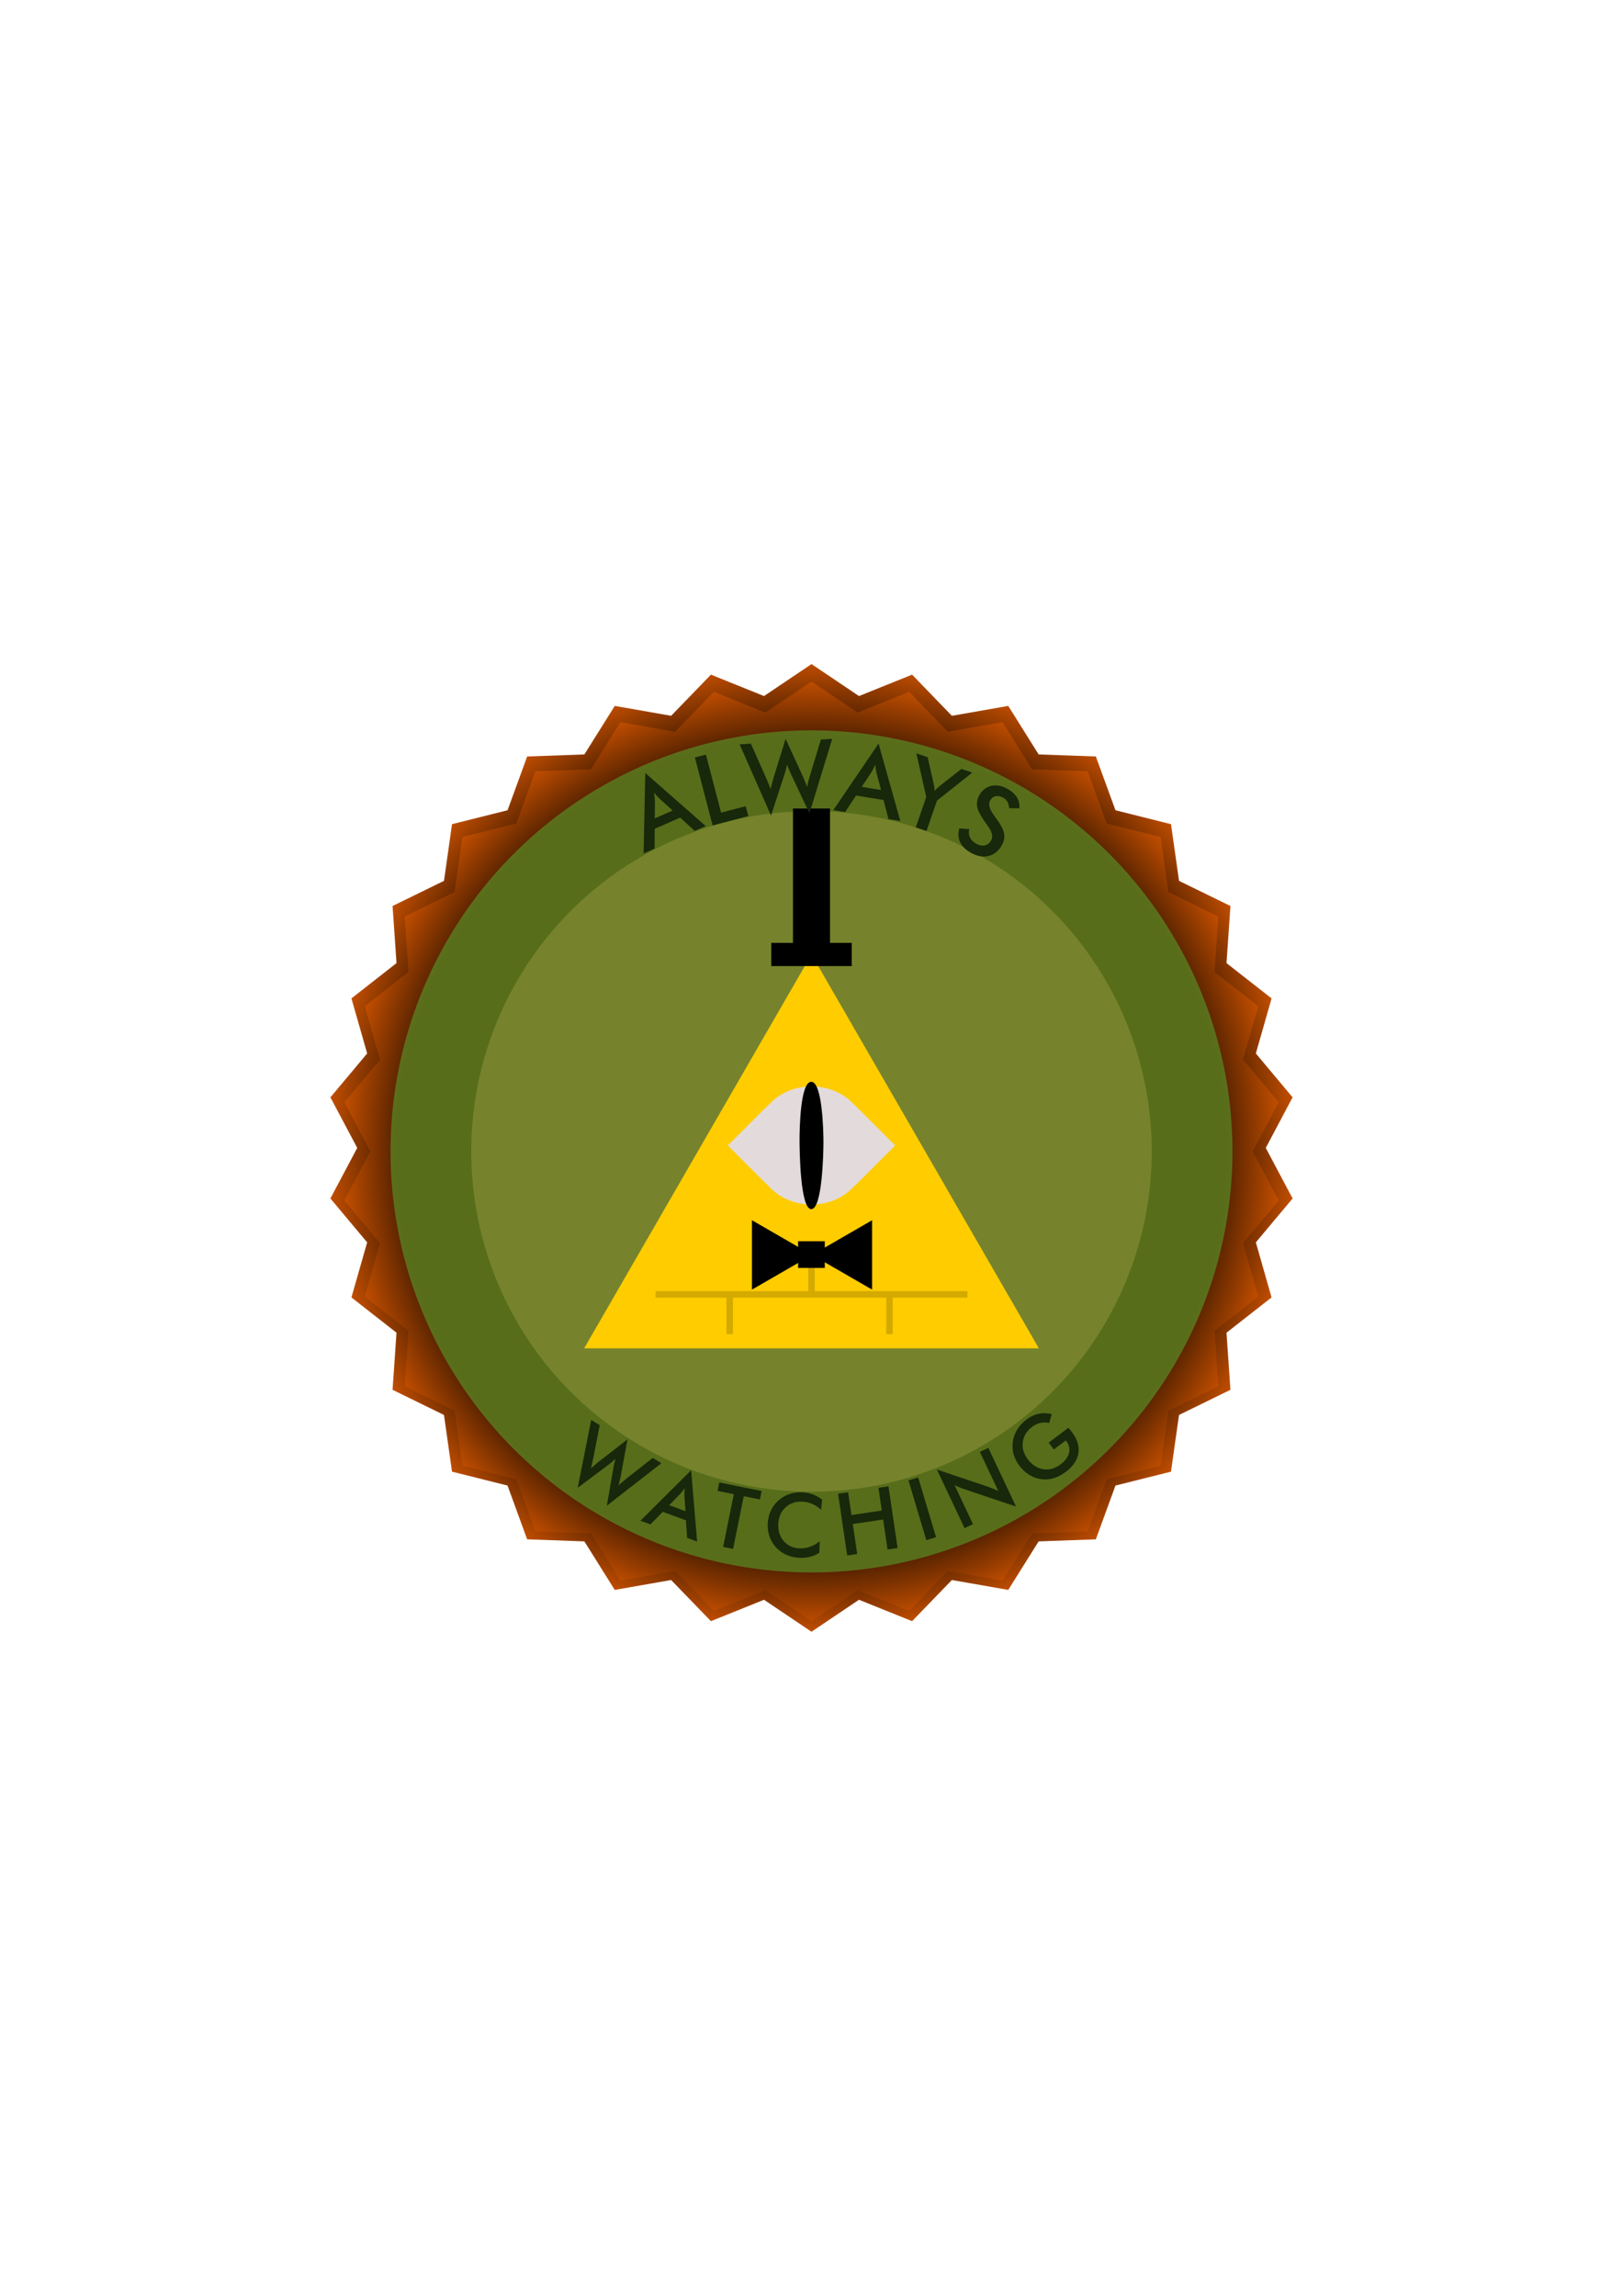 <svg xmlns="http://www.w3.org/2000/svg" xmlns:xlink="http://www.w3.org/1999/xlink" width="210mm" height="297mm" viewBox="0 0 744.094 1052.362"><defs><radialGradient xlink:href="#a" id="c" cx="115" cy="953.362" fx="115" fy="953.362" r="214.2" gradientTransform="matrix(1 0 0 1.006 257.047 -430.832)" gradientUnits="userSpaceOnUse"/><radialGradient xlink:href="#a" id="b" gradientUnits="userSpaceOnUse" gradientTransform="matrix(1.03 0 0 1.035 253.63 -460.918)" cx="115" cy="953.362" fx="115" fy="953.362" r="214.2"/><linearGradient id="a"><stop offset="0" stop-color="#520"/><stop offset=".887" stop-color="#520"/><stop offset="1" stop-color="#bd4c00"/></linearGradient></defs><path d="M564.114 637.07l-23.576 11.527-3.676 25.984-25.457 6.372-8.999 24.652-26.226.94-13.927 22.242-25.848-4.533-18.247 18.86-24.341-9.807-21.77 14.654-21.77-14.654-24.34 9.807-18.248-18.86-25.848 4.533-13.927-22.242-26.226-.94-8.998-24.652-25.457-6.372-3.677-25.984-23.576-11.526 1.806-26.18-20.664-16.176 7.21-25.233-16.85-20.119 12.299-23.182L151.482 503l16.85-20.119-7.21-25.233 20.664-16.176-1.806-26.18 23.576-11.526 3.677-25.983 25.457-6.373 8.998-24.651 26.226-.941 13.927-22.242 25.848 4.533 18.248-18.86 24.34 9.808 21.77-14.655 21.77 14.655 24.34-9.808 18.248 18.86 25.848-4.533 13.927 22.242 26.226.94 8.999 24.652 25.457 6.372 3.676 25.984 23.576 11.526-1.806 26.18 20.664 16.176-7.21 25.233L592.613 503l-12.298 23.182 12.298 23.182-16.85 20.12 7.21 25.232-20.664 16.176z" fill="url(#b)"/><path d="M558.572 635.47l-22.896 11.194-3.57 25.234-24.723 6.189-8.739 23.94-25.469.913-13.525 21.6-25.102-4.402-17.72 18.316-23.64-9.524-21.14 14.23-21.142-14.23-23.639 9.524-17.72-18.316-25.103 4.402-13.525-21.6-25.469-.913-8.739-23.94-24.722-6.189-3.57-25.234-22.896-11.193 1.754-25.425-20.068-15.709 7.002-24.504-16.364-19.539 11.944-22.513-11.944-22.513 16.364-19.538-7.002-24.505 20.068-15.709-1.754-25.425 22.895-11.193 3.57-25.234 24.723-6.189 8.74-23.94 25.468-.913 13.525-21.6 25.103 4.402 17.72-18.316 23.639 9.525 21.141-14.232 21.142 14.232 23.638-9.525 17.72 18.316 25.103-4.402 13.525 21.6 25.47.913 8.738 23.94 24.723 6.189 3.57 25.234 22.896 11.193-1.754 25.425 20.068 15.71-7.002 24.504 16.363 19.538-11.943 22.513 11.943 22.513-16.363 19.539 7.002 24.504-20.068 15.71z" fill="url(#c)"/><circle cx="-642.193" cy="67.53" r="156" transform="rotate(-119.178)" fill="#a05a2c"/><circle transform="rotate(-119.178)" r="193" cy="67.53" cx="-642.193" opacity=".597" fill="#5aa02c"/><path d="M372.047 437.509l104.238 180.545H267.81z" fill="#fc0"/><path d="M371.85 498.003c-6.124.038-12.233 2.057-16.963 6.077-6.237 5.833-12.125 12.032-18.212 18.021l-2.966 2.967c6.87 6.813 13.625 13.744 20.573 20.477 9.519 8.58 25.16 8.81 34.925.51 6.237-5.832 12.125-12.03 18.212-18.02l2.967-2.967c-6.87-6.813-13.626-13.745-20.573-20.478-4.908-4.424-11.444-6.628-17.963-6.587z" fill="#e3dbdb"/><path d="M377.525 523.375c0 5.06-.517 30.876-5.577 30.876-5.061 0-5.379-26.612-5.379-31.673 0-5.06.318-26.693 5.379-26.693 5.06 0 5.577 22.429 5.577 27.49z"/><g fill="none" stroke="#d4aa00" stroke-width="3"><path d="M300.547 593.324h143M334.547 593.324v18.23M407.797 593.324v18.23M372.047 575.094v18.23"/></g><path d="M344.752 559.336l27.538 15.898-27.538 15.9z"/><path d="M399.828 559.336l-27.538 15.898 27.538 15.9z"/><path d="M365.906 568.965h12.23v12.23h-12.23z"/><g><path d="M363.552 370.611h16.99V432.2h-16.99zM353.591 432.2h36.913v10.618H353.59z"/></g><g style="line-height:125%;-inkscape-font-specification:futura" font-weight="400" font-size="45" font-family="futura" letter-spacing="0" word-spacing="0" fill="#17280b"><path d="M300.19 375.152l8.204-3.613-5.974-5.388q-.544-.529-1.189-1.23-.653-.72-1.386-1.622.183 1.072.274 2.04.101.94.13 1.768l-.06 8.045zm18.323 5.737l-6.677-6.112-11.663 5.136-.081 9.086-5.028 2.214.783-36.885 27.713 24.339-5.047 2.222zM326.706 378.348l-8.115-31.127 5.06-1.32 6.934 26.6 11.312-2.95 1.18 4.53-16.371 4.267zM339.107 341.204l5.154-.306 7.04 15.847q.687 1.566 1.154 2.75.489 1.18.858 2.215.617-2.59 1.305-5.074.092-.314.129-.426l5.428-17.536 7.84 17.077q.558 1.243 1.05 2.49.515 1.247.964 2.519.161-1 .464-2.207.302-1.206.798-2.865l5.06-16.7 5.198-.309-10.452 34.102-8.416-17.88q-.555-1.199-1.017-2.294-.462-1.117-.83-2.108-.295 1.316-.6 2.48-.307 1.14-.64 2.194l-6.11 18.655-14.377-32.624zM395.087 360.671l8.849 1.441-2.074-7.773q-.169-.74-.328-1.679-.155-.96-.278-2.115-.43.998-.882 1.86-.427.843-.854 1.552l-4.433 6.714zm12.24 14.794l-2.269-8.762-12.578-2.049-5.018 7.576-5.422-.883 20.75-30.504 9.98 35.508-5.443-.886zM419.852 379.248l4.806-13.915-4.543-20.027 5.193 1.793 2.81 12.525q.092.473.202 1.232.13.766.226 1.635.541-.626 1.075-1.163.555-.529 1.095-.947l10.064-7.937 4.943 1.707-16.163 12.875-4.807 13.915-4.901-1.693zM439.785 379.756l4.593.272q-.497 2.178.356 3.933.864 1.735 3.032 2.9 2.052 1.102 3.865.604 1.833-.487 2.863-2.403 1.34-2.497-1.752-6.677-.424-.602-.661-.904-3.458-4.8-4.038-7.481-.551-2.69.884-5.362 1.86-3.465 5.357-4.356 3.516-.88 7.329 1.168 3.136 1.684 4.59 4.037 1.466 2.334 1.063 5.035l-4.599-.075q-.134-1.793-.827-2.964-.674-1.16-1.99-1.867-1.859-.998-3.482-.623-1.604.386-2.477 2.012-1.373 2.555 2.243 7.34.274.372.435.583 3.161 4.192 3.731 6.892.58 2.681-.906 5.45-2.163 4.026-5.977 5.045-3.805 1-8.121-1.319-3.62-1.944-5.049-4.856-1.41-2.902-.462-6.384z"/></g><g style="line-height:125%;-inkscape-font-specification:futura" font-weight="400" font-size="40" font-family="futura" letter-spacing="7" word-spacing="0" fill="#17280b"><path d="M271.048 650.895l3.907 2.408-2.964 15.126q-.3 1.49-.563 2.59-.248 1.11-.507 2.05 1.77-1.57 3.54-3.026.226-.182.31-.244l12.9-9.992-3.01 16.429q-.228 1.19-.506 2.349-.262 1.17-.583 2.325.627-.646 1.463-1.37.836-.724 2.043-1.678l12.205-9.57 3.941 2.427-25.01 19.484 3-17.307q.208-1.157.43-2.19.234-1.048.473-1.957-.887.807-1.703 1.498-.805.674-1.586 1.27l-13.967 10.459 6.187-31.08zM306.803 689.953l7.481 2.746-.503-7.134q-.023-.674-.004-1.52.026-.864.113-1.894-.543.8-1.083 1.476-.514.664-1.006 1.212l-4.998 5.114zm8.196 14.97l-.507-8.029-10.635-3.902-5.654 5.768-4.583-1.682 23.24-23.136 2.741 32.67-4.602-1.688zM340.987 685.833l-4.89 24.159-4.557-.923 4.891-24.158-7.446-1.508.782-3.866 19.411 3.93-.783 3.866-7.408-1.5zM376.459 692.048q-1.903-1.758-4.074-2.688-2.151-.928-4.57-1.027-4.684-.192-7.754 2.693-3.05 2.886-3.246 7.667-.189 4.625 2.537 7.746 2.746 3.123 7.098 3.301 2.537.104 4.857-.7 2.34-.804 4.521-2.533l-.215 5.25q-1.928 1.27-4.16 1.843-2.233.573-4.809.468-3.278-.134-6.025-1.321-2.727-1.187-4.75-3.361-2.004-2.135-3.022-4.952-.998-2.836-.87-5.978.129-3.142 1.353-5.848 1.246-2.725 3.458-4.726 2.213-2.02 5.009-2.982 2.796-.98 5.997-.849 2.517.103 4.77.938 2.254.815 4.34 2.386l-.445 4.674zM388.407 713.006l-4.177-28.287 4.598-.68 1.541 10.434 13.912-2.054-1.541-10.434 4.598-.679 4.178 28.287-4.599.68-2.029-13.738-13.911 2.054 2.028 13.738-4.598.679zM424.698 705.977l-8.195-27.394 4.453-1.333 8.196 27.394-4.454 1.333zM442.223 700.481l-12.696-26.879 23.89 8.049q.988.354 2.035.788 1.048.434 2.258 1.029l-8.467-17.925 3.885-1.835 12.688 26.861-24.36-8.173q-.979-.336-1.957-.76-.96-.432-1.9-.96l8.491 17.979-3.867 1.826zM480.787 661.28l9.037-6.83q.176.233.51.642.883 1.071 1.177 1.46 3.64 4.815 2.896 9.564-.744 4.749-5.761 8.541-2.805 2.12-5.626 2.955-2.82.835-5.732.416-2.87-.427-5.426-1.995-2.541-1.58-4.46-4.12-1.956-2.586-2.732-5.427-.761-2.853-.292-5.827.43-2.897 2.027-5.45 1.596-2.552 4.15-4.484 2.696-2.037 5.557-2.658 2.877-.632 6.075.134l-1.168 4.09q-2.166-.468-4.11-.027-1.943.441-3.735 1.795-3.708 2.804-4.26 6.966-.546 4.135 2.328 7.937 2.92 3.864 7.083 4.512 4.167.62 7.906-2.206 3.178-2.402 3.882-5.26.705-2.859-1.227-5.414l-.247-.327-5.485 4.146-2.367-3.132z"/></g></svg>